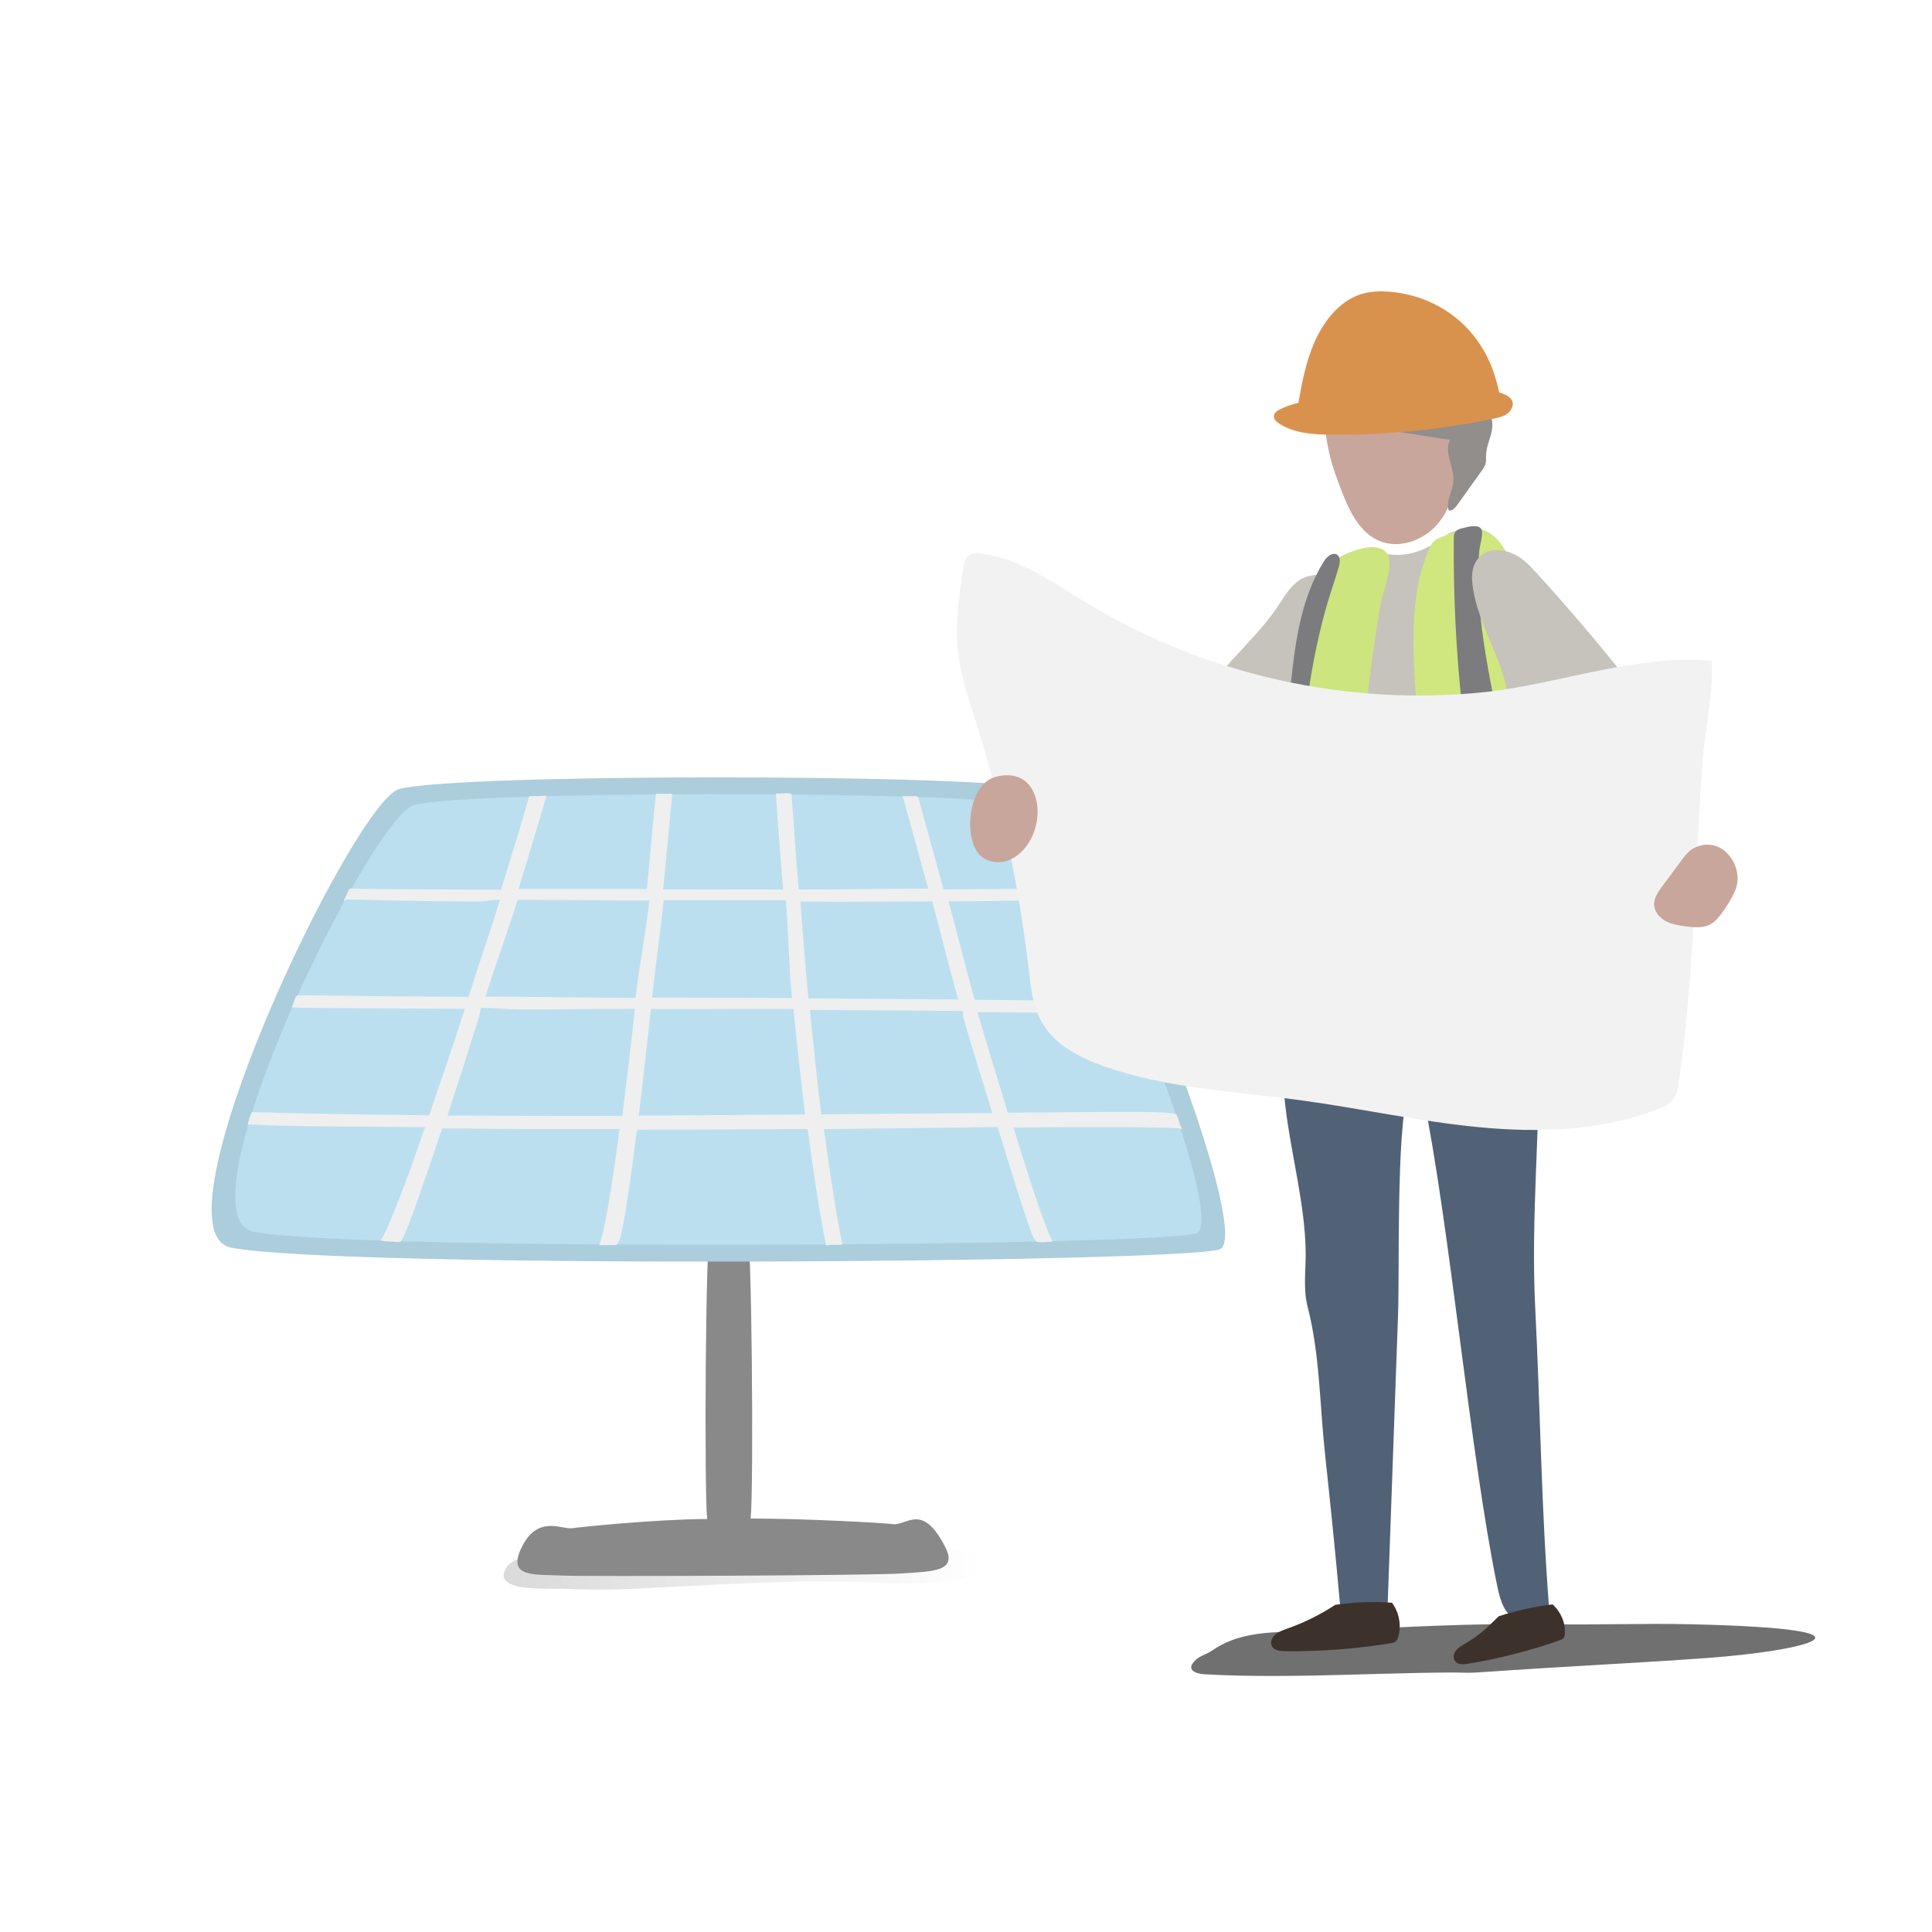 <?xml version="1.0" encoding="utf-8"?>
<!-- Generator: Adobe Illustrator 27.5.0, SVG Export Plug-In . SVG Version: 6.00 Build 0)  -->
<svg version="1.1" xmlns="http://www.w3.org/2000/svg" xmlns:xlink="http://www.w3.org/1999/xlink" x="0px" y="0px"
	 viewBox="0 0 1122 1122" style="enable-background:new 0 0 1122 1122;" xml:space="preserve">
<g id="BG">
	<rect y="0" style="fill:#FFFFFF;" width="1122" height="1122"/>
</g>
<g id="Object">
	<linearGradient id="SVGID_1_" gradientUnits="userSpaceOnUse" x1="292.441" y1="911.088" x2="573.956" y2="911.088">
		<stop  offset="0" style="stop-color:#070707"/>
		<stop  offset="1" style="stop-color:#FFFFFF"/>
	</linearGradient>
	<path style="opacity:0.15;fill:url(#SVGID_1_);" d="M513.512,919.349c20.995,1.124,63.877-0.235,60.225-14.141
		c-10.043-5.519-23.863-5.808-36.635-5.85c-55.946-0.184-111.893-0.29-167.84-0.318c-19.083-0.01-38.383,0.007-56.925,3.161
		c-7.333,1.247-15.278,3.454-18.34,8.277c-9.258,14.582,25.538,11.792,32.929,12.162c25.215,1.26,44.096-0.158,65.008-1.175
		C433.751,919.429,471.711,917.112,513.512,919.349z"/>
	<defs>
		<filter id="Adobe_OpacityMaskFilter" filterUnits="userSpaceOnUse" x="691.777" y="943.086" width="362.398" height="30.222">
			<feFlood  style="flood-color:white;flood-opacity:1" result="back"/>
			<feBlend  in="SourceGraphic" in2="back" mode="normal"/>
		</filter>
	</defs>
	
		<mask maskUnits="userSpaceOnUse" x="691.777" y="943.086" width="362.398" height="30.222" id="XMLID_00000181061905656213218840000007310357868681527227_">
		<g id="XMLID_343_" style="filter:url(#Adobe_OpacityMaskFilter);">
			<defs>
				
					<filter id="Adobe_OpacityMaskFilter_00000045591772646854240200000002743902330162384808_" filterUnits="userSpaceOnUse" x="691.777" y="943.086" width="362.398" height="30.222">
					<feFlood  style="flood-color:white;flood-opacity:1" result="back"/>
					<feBlend  in="SourceGraphic" in2="back" mode="normal"/>
				</filter>
			</defs>
			
				<mask maskUnits="userSpaceOnUse" x="691.777" y="943.086" width="362.398" height="30.222" id="XMLID_00000181061905656213218840000007310357868681527227_">
				<g id="XMLID_579_" style="filter:url(#Adobe_OpacityMaskFilter_00000045591772646854240200000002743902330162384808_);">
				</g>
			</mask>
			
				<linearGradient id="XMLID_00000164497129654272615660000007643486791323008191_" gradientUnits="userSpaceOnUse" x1="561.105" y1="1069.923" x2="967.954" y2="1069.923" gradientTransform="matrix(0.887 0.043 -0.049 0.999 247.167 -142.42)">
				<stop  offset="0" style="stop-color:#4D4D4D"/>
				<stop  offset="1" style="stop-color:#000000"/>
			</linearGradient>
			
				<path id="XMLID_578_" style="mask:url(#XMLID_00000181061905656213218840000007310357868681527227_);fill:url(#XMLID_00000164497129654272615660000007643486791323008191_);" d="
				M693.901,971.036c1.577,0.796,3.757,1.177,5.561,1.279c6.696,0.381,13.398,0.63,20.104,0.785
				c13.768,0.318,27.545,0.234,41.32-0.008c27.579-0.485,55.155-1.663,82.735-1.797c4.51-0.022,9.023,0.342,13.527,0.032
				c57.61-3.97,90.987-5.341,134.252-8.453c54.901-3.948,112.691-16.853-9.871-19.6c-26.186-0.587-53.772,0.425-80.004-0.005
				c-23.236-0.38-46.482,0.048-69.718,0.954c-20.208,0.788-40.408,1.901-60.608,2.995c-21.073,1.142-45.72-2.055-64.693,9.671
				c-1.672,1.033-3.29,2.183-5.017,3.089c-2.361,1.237-4.954,2.04-6.974,3.896C690.472,967.589,691.468,969.807,693.901,971.036z"/>
		</g>
	</mask>
	
		<linearGradient id="XMLID_00000088099241870467616250000000087788332692798381_" gradientUnits="userSpaceOnUse" x1="561.105" y1="1069.923" x2="967.954" y2="1069.923" gradientTransform="matrix(0.887 0.043 -0.049 0.999 247.167 -142.42)">
		<stop  offset="0" style="stop-color:#000000"/>
		<stop  offset="1" style="stop-color:#000000"/>
	</linearGradient>
	<path id="XMLID_226_" style="opacity:0.56;fill:url(#XMLID_00000088099241870467616250000000087788332692798381_);" d="
		M693.901,971.036c1.577,0.796,3.757,1.177,5.561,1.279c6.696,0.381,13.398,0.63,20.104,0.785
		c13.768,0.318,27.545,0.234,41.32-0.008c27.579-0.485,55.155-1.663,82.735-1.797c4.51-0.022,9.023,0.342,13.527,0.032
		c57.61-3.97,90.987-5.341,134.252-8.453c54.901-3.948,112.691-16.853-9.871-19.6c-26.186-0.587-53.772,0.425-80.004-0.005
		c-23.236-0.38-46.482,0.048-69.718,0.954c-20.208,0.788-40.408,1.901-60.608,2.995c-21.073,1.142-45.72-2.055-64.693,9.671
		c-1.672,1.033-3.29,2.183-5.017,3.089c-2.361,1.237-4.954,2.04-6.974,3.896C690.472,967.589,691.468,969.807,693.901,971.036z"/>
	<g>
		<path id="XMLID_225_" style="fill:#898989;" d="M518.221,885.118c-3.904-0.64-50.264-3.239-82.28-3.24
			c1.823-17.114,0.717-168.834-2.151-170.453c-2.635-1.489-20.523-1.225-21.188,0c-2.967,5.465-3.642,153.314-1.934,170.721
			c-31.055,0.205-74.461,4.779-78.554,5.364c-5.908,0.844-20.397-8.329-29.681,12.208c-7.633,16.885,8.6,14.448,24.907,15.292
			c11.656,0.603,179.286,0.013,196.589-1.253c17.302-1.266,32.352-0.86,25.1-15.165
			C535.499,871.905,526.531,886.479,518.221,885.118z"/>
		<path id="XMLID_223_" style="fill:#ACCDDB;" d="M231.978,458.171c-26.104,6.515-146.114,256.96-97.662,266.415
			c63.221,12.337,552.293,8.874,574.053,0.919c21.76-7.955-76.659-261.288-115.269-268.543
			C554.489,449.707,268.317,449.102,231.978,458.171z"/>
		<path id="XMLID_222_" style="fill:#BBDFEF;" d="M240.603,467.457c-24.888,6.063-139.31,239.139-93.114,247.939
			c60.277,11.482,526.573,8.259,547.32,0.855c20.747-7.404-73.089-243.167-109.901-249.919
			C548.096,459.579,275.25,459.017,240.603,467.457z"/>
		<path id="XMLID_50_" style="fill:#EFEFF0;" d="M682.903,646.99c-6.234-1.88-34.629-1.25-97.605-0.787
			c-5.14-17.004-11.943-38.693-17.629-58.401c46.033,0.443,75.928,0.265,84.786,0.846c0.18,0.013,6.938,1.258,8.119,0.787
			c0.63-0.251,0,0-0.81-2.525c-0.866-2.701-1.088-4.7-2.105-4.76c-9.417-0.554-43.595-1.122-91.625-1.579
			c-5.136-17.906-10.195-39.207-15.197-57.112c43.889-0.148,74.882-1.333,79.828-1.281c0.69,0.007-1.229,0.881-2.186-1.758
			c-1.016-2.804-2.078-4.826-3.11-4.784c-4.477,0.183-34.092,0.737-77.423,0.863c-5.408-19.445-9.956-36.56-14.659-53.36
			c-0.343-1.225-2.585-0.748-7.069-0.709c-3.588,0.032-2.336-1.152-2.031-0.239c0.123,0.367,6.355,23.152,14.888,53.865
			c-21.735,0.044-50.277,0.531-75.255,0.518c-2.661-32.729-4.005-54.75-4.122-55.381c-0.112-0.602-3.087-0.539-6.545-0.391
			c-3.515,0.135-2.52-0.094-2.52,0.391c0,0.636,1.482,22.897,4.119,55.372c-21.912-0.018-47.938-0.052-69.641-0.094
			c3.149-32.085,5.264-54.896,5.261-55.278c-0.004-0.512-3.284-0.145-6.87-0.206c-4.654-0.079-2.497-0.323-2.557,0.206
			c-1.955,17.134-3.265,35.221-5.217,55.088c-25.413-0.053-53.263,0.049-74.561-0.008c9.294-30.519,16.085-53.53,16.141-53.906
			c0.089-0.603-3.366,0.093-6.556-0.029c-3.573-0.136-3.454,0.049-3.673,0.845c-4.64,16.84-10.21,34.088-16.12,53.472
			c-2.924-0.007-5.795-0.016-8.572-0.023c-44.546-0.12-74.167-0.37-78.275-0.569c-1.894-0.092-1.752,1.619-3.168,4.317
			c-2.751,5.243,0.116,1.961,0.164,1.959c3.965-0.064,33.356,1.089,76.21,1.208c1.858,0.005,11.22-1.075,13.081-1.07
			c-5.317,17.373-12.851,39.088-18.301,56.488c-51.869-0.27-95.284-1.099-99.026-0.912c-1.259,0.063-1.63,1.548-2.649,4.447
			c-0.93,2.646-1.256,2.443-0.55,2.53c3.84,0.474,42.797,0.537,100.078,0.838c-6.607,20.987-14.723,43.915-20.624,61.832
			c-36.374-0.307-72.484-1.023-102.932-1.824c-0.275-0.007-0.817,1.127-1.956,4.861c-0.814,2.669-0.358,2.257,0.073,2.278
			c29.829,1.478,66.93,1.231,102.271,1.547c-10.694,32.066-22.406,61.532-25.676,65.785c-0.144,0.243,3.5,0.712,5.619,0.712
			c1.22,0,5.647,0.707,6.166-0.232c1.452-2.628,2.634-1.731,23.869-65.524c20.249,0.142,40.704,0.384,61.609,0.384
			c12.684,0,28.701,0.039,41.413,0c-4.191,33.003-9.282,62.515-11.81,67.244c-0.178,0.397,1.531,0.153,3.456,0.153
			c1.404,0,6.471,0.318,6.864-0.308c1.591-2.536,3.363-1.749,11.605-66.708c32.738-0.132,68.526-0.167,99.163-0.428
			c3.325,25.068,6.862,49.175,10.681,67.29c0.15,0.713,1.359,0,3.143,0c3.519,0,6.395,0.213,6.293-0.291
			c-3.566-17.718-7.426-42.467-10.689-66.953c13.845-0.123,27.306-0.248,40.197-0.369c19.396-0.181,42.715-0.654,60.697-0.796
			c20.009,65.542,20.44,63.924,22.314,66.305c0.459,0.583,2.684,0.622,4.958,0.556c3.193-0.093,4.857-0.41,4.671-0.635
			c-3.261-4.401-12.644-32.959-22.756-65.971c50.149-0.353,92.348-0.43,97.787,0.785c0.75,0.147-0.565-0.542-1.304-3.223
			C684.314,649.658,683.358,647.127,682.903,646.99z M483.729,523.669c19.224,0,41.236-0.144,57.615-0.183
			c4.626,16.585,9.721,38.095,15.112,56.952c-25.393-0.224-57.466-0.418-86.978-0.61c-1.853-18.863-3.349-40.016-4.71-56.279
			C471.273,523.552,477.462,523.669,483.729,523.669z M456.398,522.764c1.355,16.219,1.688,37.961,3.538,56.825
			c-25.658-0.161-55.259-0.154-81.221-0.295c1.955-18.422,5.081-40.141,6.701-56.471
			C408.724,522.869,434.715,522.746,456.398,522.764z M300.655,522.523c24.411,0.064,52.345,0.436,76.405,0.487
			c-1.738,17.469-6.089,39.026-7.958,56.527c-21.906-0.117-46.81-0.54-67.203-0.644c-6.776-0.035-13.451-0.069-19.995-0.102
			C287.646,560.406,295.716,538.685,300.655,522.523z M259.874,647.82c5.116-15.574,11.124-34.286,18.251-56.962
			c0.225-0.717,1.053-4.816,1.279-5.533c7.351,0.038,15.343,0.865,23.401,0.906c19.702,0.101,44.051-0.479,65.945-0.362
			c-2.26,20.828-5.151,44.266-7.35,62.163C328.446,648.138,291.794,648.029,259.874,647.82z M370.961,647.887
			c1.941-15.852,4.128-34.894,6.618-57.968c0.025-0.232,0.566-3.696,0.591-3.929c26.373,0.143,56.081-0.167,82.612,0
			c1.939,19.149,4.383,42.417,6.763,61.234C437.679,647.479,402.813,647.756,370.961,647.887z M518.294,646.783
			c-13.247,0.124-27.086,0.253-41.336,0.379c-2.377-18.722-4.695-41.575-6.635-60.689c30.119,0.197,62.914,0.417,88.837,0.649
			c0.05,0.174,0.247,3.646,0.297,3.819c6.301,21.903,12.192,40.174,16.788,55.437C560.168,646.509,538.021,646.599,518.294,646.783z
			"/>
	</g>
	<g>
		<path style="fill:#516277;" d="M891.605,760.375c-2.715-53.285,2.988-107.628,2.491-161.243
			c1.786-18.585-1.109-37.514-8.47-54.986c-0.456-1.084-0.952-2.195-1.861-3.024c-2.823-2.579-7.65-1.208-11.396,0.162
			c-35.914,13.136-78.333,10.043-111.078-8.503c-6.467,8.743-8.324,19.466-9.92,29.828c-2.58,16.751-5.407,33.468-6.099,50.293
			c0,0-0.006,0.064-0.008,0.096h0.003c-0.146,3.612-0.229,7.229-0.151,10.853c0.45,20.971,5.013,41.635,8.578,62.305
			c2.325,13.485,4.371,27.061,4.565,40.722c0.16,11.181-1.607,21.401,1.211,32.347c6.943,26.958,6.96,56.326,9.896,83.868
			c3.144,29.495,6.248,58.994,8.818,88.533c0.103,1.176,0.203,2.353,0.304,3.529c1.677,0.398,27.283,5.627,27.283-0.256
			c2.053-57.334,4.106-114.67,6.159-172.004c0.864-24.126-1.102-105.637,5.792-128.623c2.84,0.252,5.682,0.504,8.522,0.756
			c15.613,75.871,27.514,209.498,43.127,285.369c1.375,6.68,3.042,13.888,8.005,18.193c4.963,4.305,20.827,2.376,22.293-4.283
			C895.086,876.333,894.561,818.379,891.605,760.375z"/>
		<path style="fill:#3D322B;" d="M808.407,930.765c-10.997-0.787-22.103-0.372-32.987,1.234
			c-8.391,5.543-17.584,10.128-27.281,13.607c-2.816,1.01-5.781,1.99-7.859,3.955c-2.079,1.965-2.92,5.27-0.978,7.343
			c1.697,1.811,4.701,2.006,7.355,2.031c20.326,0.19,40.673-1.345,60.671-4.577c1.199-0.194,2.474-0.428,3.339-1.189
			c0.692-0.609,1.017-1.467,1.27-2.302C813.977,944.123,812.663,936.637,808.407,930.765z"/>
		<path style="fill:#3D322B;" d="M901.706,931.755c-9.86,1.01-22.067,3.82-31.356,6.922c-6.313,6.191-11.035,10.938-18.909,15.511
			c-2.286,1.328-4.71,2.651-6.157,4.708c-1.448,2.056-1.54,5.102,0.581,6.631c1.854,1.335,4.542,1.042,6.89,0.653
			c17.975-2.981,35.627-7.487,52.64-13.438c1.02-0.356,2.098-0.76,2.713-1.566c0.491-0.645,0.608-1.452,0.667-2.229
			C909.25,942.68,906.617,936.277,901.706,931.755z"/>
		<g>
			<path style="fill:#C6C3BC;" d="M754.703,336.872c-5.802,3.928-9.298,10.346-13.226,16.148
				c-7.891,11.656-18.157,21.465-27.453,32.034c-1.159,1.318-2.326,2.685-2.946,4.327c-1.183,3.136-0.122,6.764,1.881,9.452
				c2.003,2.687,4.831,4.62,7.604,6.503c4.817,3.27,9.635,6.54,14.452,9.81c2.33,1.582,4.719,3.191,7.444,3.906
				c8.632,2.267,16.907-5.129,21.05-13.034c7.744-14.777,7.472-31.878,8.256-48.1c0.241-4.987,3.499-16.115,0.938-20.415
				C769.302,331.792,759.046,333.931,754.703,336.872z"/>
			<path style="fill:#C9A69B;" d="M836.372,206.442c9.068,10.539,11.679,24.499,12.2,37.866c0.411,10.57-0.296,21.176-2.11,31.623
				c-1.797,10.35-4.872,20.906-12.145,29.039c-7.273,8.133-19.629,13.254-30.62,10.073c-12.552-3.633-18.971-15.997-23.503-27.234
				c-6.562-16.275-12.262-33.474-10.066-50.691c2.079-16.306,12.388-28.327,25.772-38.639
				C808.456,188.805,827.072,195.632,836.372,206.442z"/>
			<path style="fill:#918E8C;" d="M863.005,264.406c-0.057,1.555,0.158,3.138-0.194,4.654c-0.376,1.621-1.366,3.02-2.334,4.373
				c-4.842,6.764-9.685,13.528-14.527,20.292c-1.127,1.574-2.915,3.351-4.683,2.563c-1.567-5.492,2.307-11.003,2.786-16.694
				c0.69-8.212-5.659-16.812-1.985-24.189c-3.931-0.512-7.846-1.137-11.76-1.762c-4.339-0.693-8.678-1.387-13.017-2.08
				c-16.679-2.665-33.861-5.317-50.313-1.492c0.267-10.359,0.534-20.718,0.8-31.077c0.064-2.487,0.135-5.018,0.932-7.374
				c1.407-4.16,4.975-7.327,8.979-9.131c4.004-1.804,8.439-2.402,12.816-2.749c15.717-1.246,31.667,0.519,46.732,5.17
				c3.794,1.171,7.634,2.583,10.602,5.22c2.402,2.135,4.087,4.946,5.634,7.763c4.063,7.399,8.541,15.351,11.973,23.035
				C869.215,249.368,863.31,256.059,863.005,264.406z"/>
			<path style="fill:#D9924E;" d="M743.288,237.732c3.429-1.728,7.052-2.906,10.759-3.803c2.038-11.954,4.432-23.888,9.133-34.774
				c5.464-12.65,14.531-23.926,26.318-28.021c5.753-1.998,11.874-2.212,17.869-1.692c15.607,1.348,31.053,7.77,42.957,19.415
				c8.507,8.324,15.082,19.371,18.431,31.624c0.503,1.841,1.399,4.637,1.871,7.364c6.216,1.879,9.783,4.958,6.931,9.971
				c-1.907,3.356-5.985,4.465-9.653,5.23c-31.036,6.467-62.705,9.627-94.354,9.415c-10.609-0.072-21.768-0.687-30.78-6.532
				c-1.496-0.97-3.067-2.388-2.984-4.225C739.872,239.815,741.653,238.555,743.288,237.732z"/>
			<path style="fill:#C6C3BC;" d="M803.427,321.393c-3.388-0.734-6.873-1.911-10.238-1.079c-3.871,0.958-6.609,4.336-8.84,7.642
				c-10.989,16.276-16.877,35.534-19.983,54.926c-3.106,19.392-3.568,39.092-4.579,58.705c-2.161,41.903-6.852,83.63-11.54,125.326
				c17.419,2.173,34.87,4.348,52.418,4.819c30.446,0.818,60.77-3.499,90.921-7.805c0.891-0.127,1.827-0.273,2.539-0.824
				c1.252-0.968,1.366-2.782,1.373-4.365c0.089-21.108,0.179-42.215,0.268-63.323c0.123-29.12,0.241-58.345-3.516-87.223
				c-3.756-28.878-11.532-57.583-26.256-82.707c-5.326-9.087-15.695-22.644-25.934-14.754
				C829.201,319.098,817.535,324.448,803.427,321.393z"/>
			<g>
				<path style="fill:#D0E780;" d="M836.581,312.108c-1.289,0.547-2.602,1.109-3.662,2.024c-1.441,1.244-2.286,3.027-3.035,4.778
					c-12.023,28.105-9.051,60-7.404,90.524c2.884,53.415,1.031,107.084-5.53,160.173c-0.537,4.35-0.906,9.352,2.13,12.514
					c3.184,3.317,8.5,2.951,13.051,2.293c13.429-1.94,26.8-4.288,40.087-7.037c13.828-2.862,28.717-6.883,37.193-18.177
					c4.732-6.306,6.849-14.168,8.357-21.907c4.95-25.41,4.395-51.634,1.28-77.334c-5.705-47.07-19.997-93.086-41.964-135.106
					c-2.634-5.038-5.48-10.147-9.862-13.769C857.354,302.927,846.669,307.827,836.581,312.108z"/>
				<path style="fill:#CCE57E;" d="M782.626,566.807c-0.33,6.88-0.656,13.826,0.513,20.614
					c-12.626-3.352-25.252-6.704-37.878-10.056c-2.626-0.697-5.415-1.493-7.2-3.541c-1.79-2.055-2.194-4.941-2.453-7.654
					c-1.211-12.696-0.912-25.486-0.367-38.227c2.406-56.285,9.596-112.364,21.466-167.436c2.42-11.229,5.318-22.97,13.131-31.391
					c5.786-6.237,33.009-18.956,36.769-5.166c1.836,6.731-3.815,20.834-5.007,27.858c-1.638,9.643-3.116,19.313-4.458,29.001
					c-5.446,39.297-8.631,78.868-11.003,118.457C784.789,521.77,783.707,544.289,782.626,566.807z"/>
				<path style="fill:#7C7C7E;" d="M868.428,410.47c-6.125,2.53-13.269,2.479-19.357-0.137c-3.487-32.348-5.091-64.898-4.803-97.432
					c0.012-1.341,0.052-2.768,0.803-3.88c0.942-1.397,2.725-1.906,4.36-2.315c2.751-0.689,8.934-2.488,10.818,0.553
					c1.474,2.379-0.933,9.823-1.159,12.582c-0.82,10.008-0.707,20.076,0.004,30.086C860.543,370.325,864.478,390.44,868.428,410.47z
					"/>
				<path style="fill:#7C7C7E;" d="M842.492,410.481c-6.576,0.142-13.21-0.297-19.692,0.824c-0.486,4.986-0.116,10.055,1.088,14.918
					c0.168,0.677,0.393,1.41,0.977,1.793c0.613,0.402,1.416,0.285,2.138,0.154c27.013-4.898,54.327-8.128,81.737-9.667
					c1.113-0.063,2.36-0.187,3.07-1.046c0.565-0.683,0.62-1.64,0.649-2.526c0.208-6.274-1.058-9.211-7.123-9.786
					c-7.031-0.666-14.226-0.118-21.227,0.626C870.227,407.245,856.487,410.178,842.492,410.481z"/>
				<path style="fill:#7C7C7E;" d="M779.974,409.494c-10.07-2.048-20.273-4.106-30.533-3.547c-0.661,0.036-1.362,0.097-1.896,0.488
					c-0.7,0.513-0.922,1.444-1.094,2.295c-0.638,3.165-1.245,6.335-1.823,9.511c-0.081,0.445-0.15,0.944,0.11,1.314
					c0.231,0.329,0.653,0.452,1.042,0.552c12.528,3.225,25.275,5.602,38.123,7.109c2.256,0.265,4.793,0.424,6.534-1.034
					c1.517-1.271,1.953-3.386,2.297-5.335c0.621-3.523,2.181-6.549-0.859-8.817C789.066,409.934,783.29,410.6,779.974,409.494z"/>
				<path style="fill:#7C7C7E;" d="M826.931,496.281c-1.036,0.043-2.148,0.11-2.963,0.75c-0.927,0.728-1.212,1.99-1.395,3.154
					c-0.572,3.645-0.728,7.355-0.466,11.034c30.477,3.241,61.567,0.611,91.066-7.703c2.744-0.773,5.599-1.669,7.595-3.703
					c4.75-4.842,4.408-14.59-3.354-14.181c-9.65,0.51-19.722,3.582-29.326,4.972C867.817,493.538,847.396,495.434,826.931,496.281z"
					/>
				<path style="fill:#7C7C7E;" d="M737.642,488.748c-0.589,3.917-1.177,7.834-1.765,11.751c-0.066,0.441-0.122,0.93,0.13,1.297
					c0.189,0.276,0.512,0.421,0.82,0.552c15.17,6.452,31.851,9.32,48.305,8.306c0.362-0.022,0.763-0.064,1.006-0.334
					c0.203-0.226,0.238-0.552,0.263-0.855c0.315-3.842,2.018-11.172-1.437-13.047c-3.119-1.692-12.227-0.057-16.029-0.408
					C766.076,495.747,737.25,491.358,737.642,488.748z"/>
				<path style="fill:#7C7C7E;" d="M758.832,409.997c-2.872-0.363-9.51-0.904-12.381-1.268c-0.553-3.405,3.058-10.092,3.422-13.522
					c2.361-22.244,5.721-47.883,18.962-69.199c4.294-6.913,11.132-5.357,8.764,2.852c-2.57,8.91-5.765,17.62-8.178,26.592
					C764.605,373.353,761.061,391.595,758.832,409.997z"/>
			</g>
			<path style="fill:#C6C3BC;" d="M879.363,321.893c5.203,2.462,9.25,6.787,13.13,11.039c17.57,19.253,34.49,39.099,50.722,59.492
				c1.32,1.659,2.712,3.573,2.449,5.676c-0.283,2.275-2.374,3.829-4.306,5.064c-12.466,7.966-25.955,14.327-40.032,18.876
				c-5.539,1.79-11.87,3.231-16.944,0.378c-6.891-3.874-7.75-13.173-9.149-20.953c-3.972-22.095-18.503-41.591-20.276-63.97
				C853.758,322.348,865.595,315.378,879.363,321.893z"/>
			<path style="fill:#FFC3B1;" d="M631.678,458.803c1.516,4.171,0.45,8.93-1.784,12.764c-2.234,3.834-5.526,6.921-8.769,9.95
				c-3.854,3.598-9.073,7.466-13.893,5.328c-3.342-1.482-4.895-5.295-5.935-8.8c-1.222-4.117-2.18-8.313-2.866-12.553
				c-0.517-3.193-0.872-6.514,0.022-9.622C603.025,439.984,627.124,446.271,631.678,458.803z"/>
			<path style="fill:#F2F2F2;" d="M974.973,628.381c-0.512,3.51-1.117,7.175-3.249,10.009c-2.278,3.028-5.942,4.632-9.484,5.979
				c-32.609,12.403-68.498,13.571-103.227,10.252c-34.729-3.32-68.898-10.944-103.471-15.62
				c-38.277-5.177-77.499-6.837-113.958-19.591c-14.582-5.101-29.436-12.744-36.888-26.275c-4.959-9.004-6.042-19.554-7.229-29.764
				c-5.691-48.934-16.012-97.329-30.78-144.327c-4.178-13.298-8.739-26.605-10.284-40.459c-1.804-16.181,0.572-32.504,2.942-48.611
				c0.37-2.512,0.847-5.235,2.725-6.945c2.232-2.032,5.636-1.921,8.623-1.49c22.254,3.21,41.278,16.975,60.497,28.646
				c68.715,41.729,151.277,60.2,231.222,51.73c42.295-4.481,89.122-22.49,131.689-18.08c0.986,18.981-4.034,40.029-5.417,59.223
				c-1.485,20.611-2.499,41.251-3.541,61.887C983.06,546.179,980.937,587.489,974.973,628.381z"/>
			<path style="fill:#C9A69B;" d="M984.166,492.303c-3.347,1.604-5.692,4.699-7.903,7.68c-3.633,4.899-7.267,9.798-10.9,14.697
				c-2.396,3.231-4.907,6.815-4.725,10.834c0.18,3.977,3.081,7.431,6.571,9.347c3.49,1.916,7.517,2.559,11.462,3.097
				c5.094,0.696,10.625,1.185,15.055-1.423c2.281-1.342,4.049-3.395,5.657-5.497c3.138-4.101,5.839-8.537,8.042-13.207
				C1013.91,504.081,1000.516,484.467,984.166,492.303z"/>
			<path style="fill:#C9A69B;" d="M597.952,488.563c-3.073,5.251-7.772,9.792-13.613,11.496c-5.84,1.705-12.828,0.065-16.453-4.822
				c-8.431-11.366-4.853-39.984,10.129-44.029C601.978,444.739,607.927,471.518,597.952,488.563z"/>
		</g>
	</g>
</g>
</svg>
